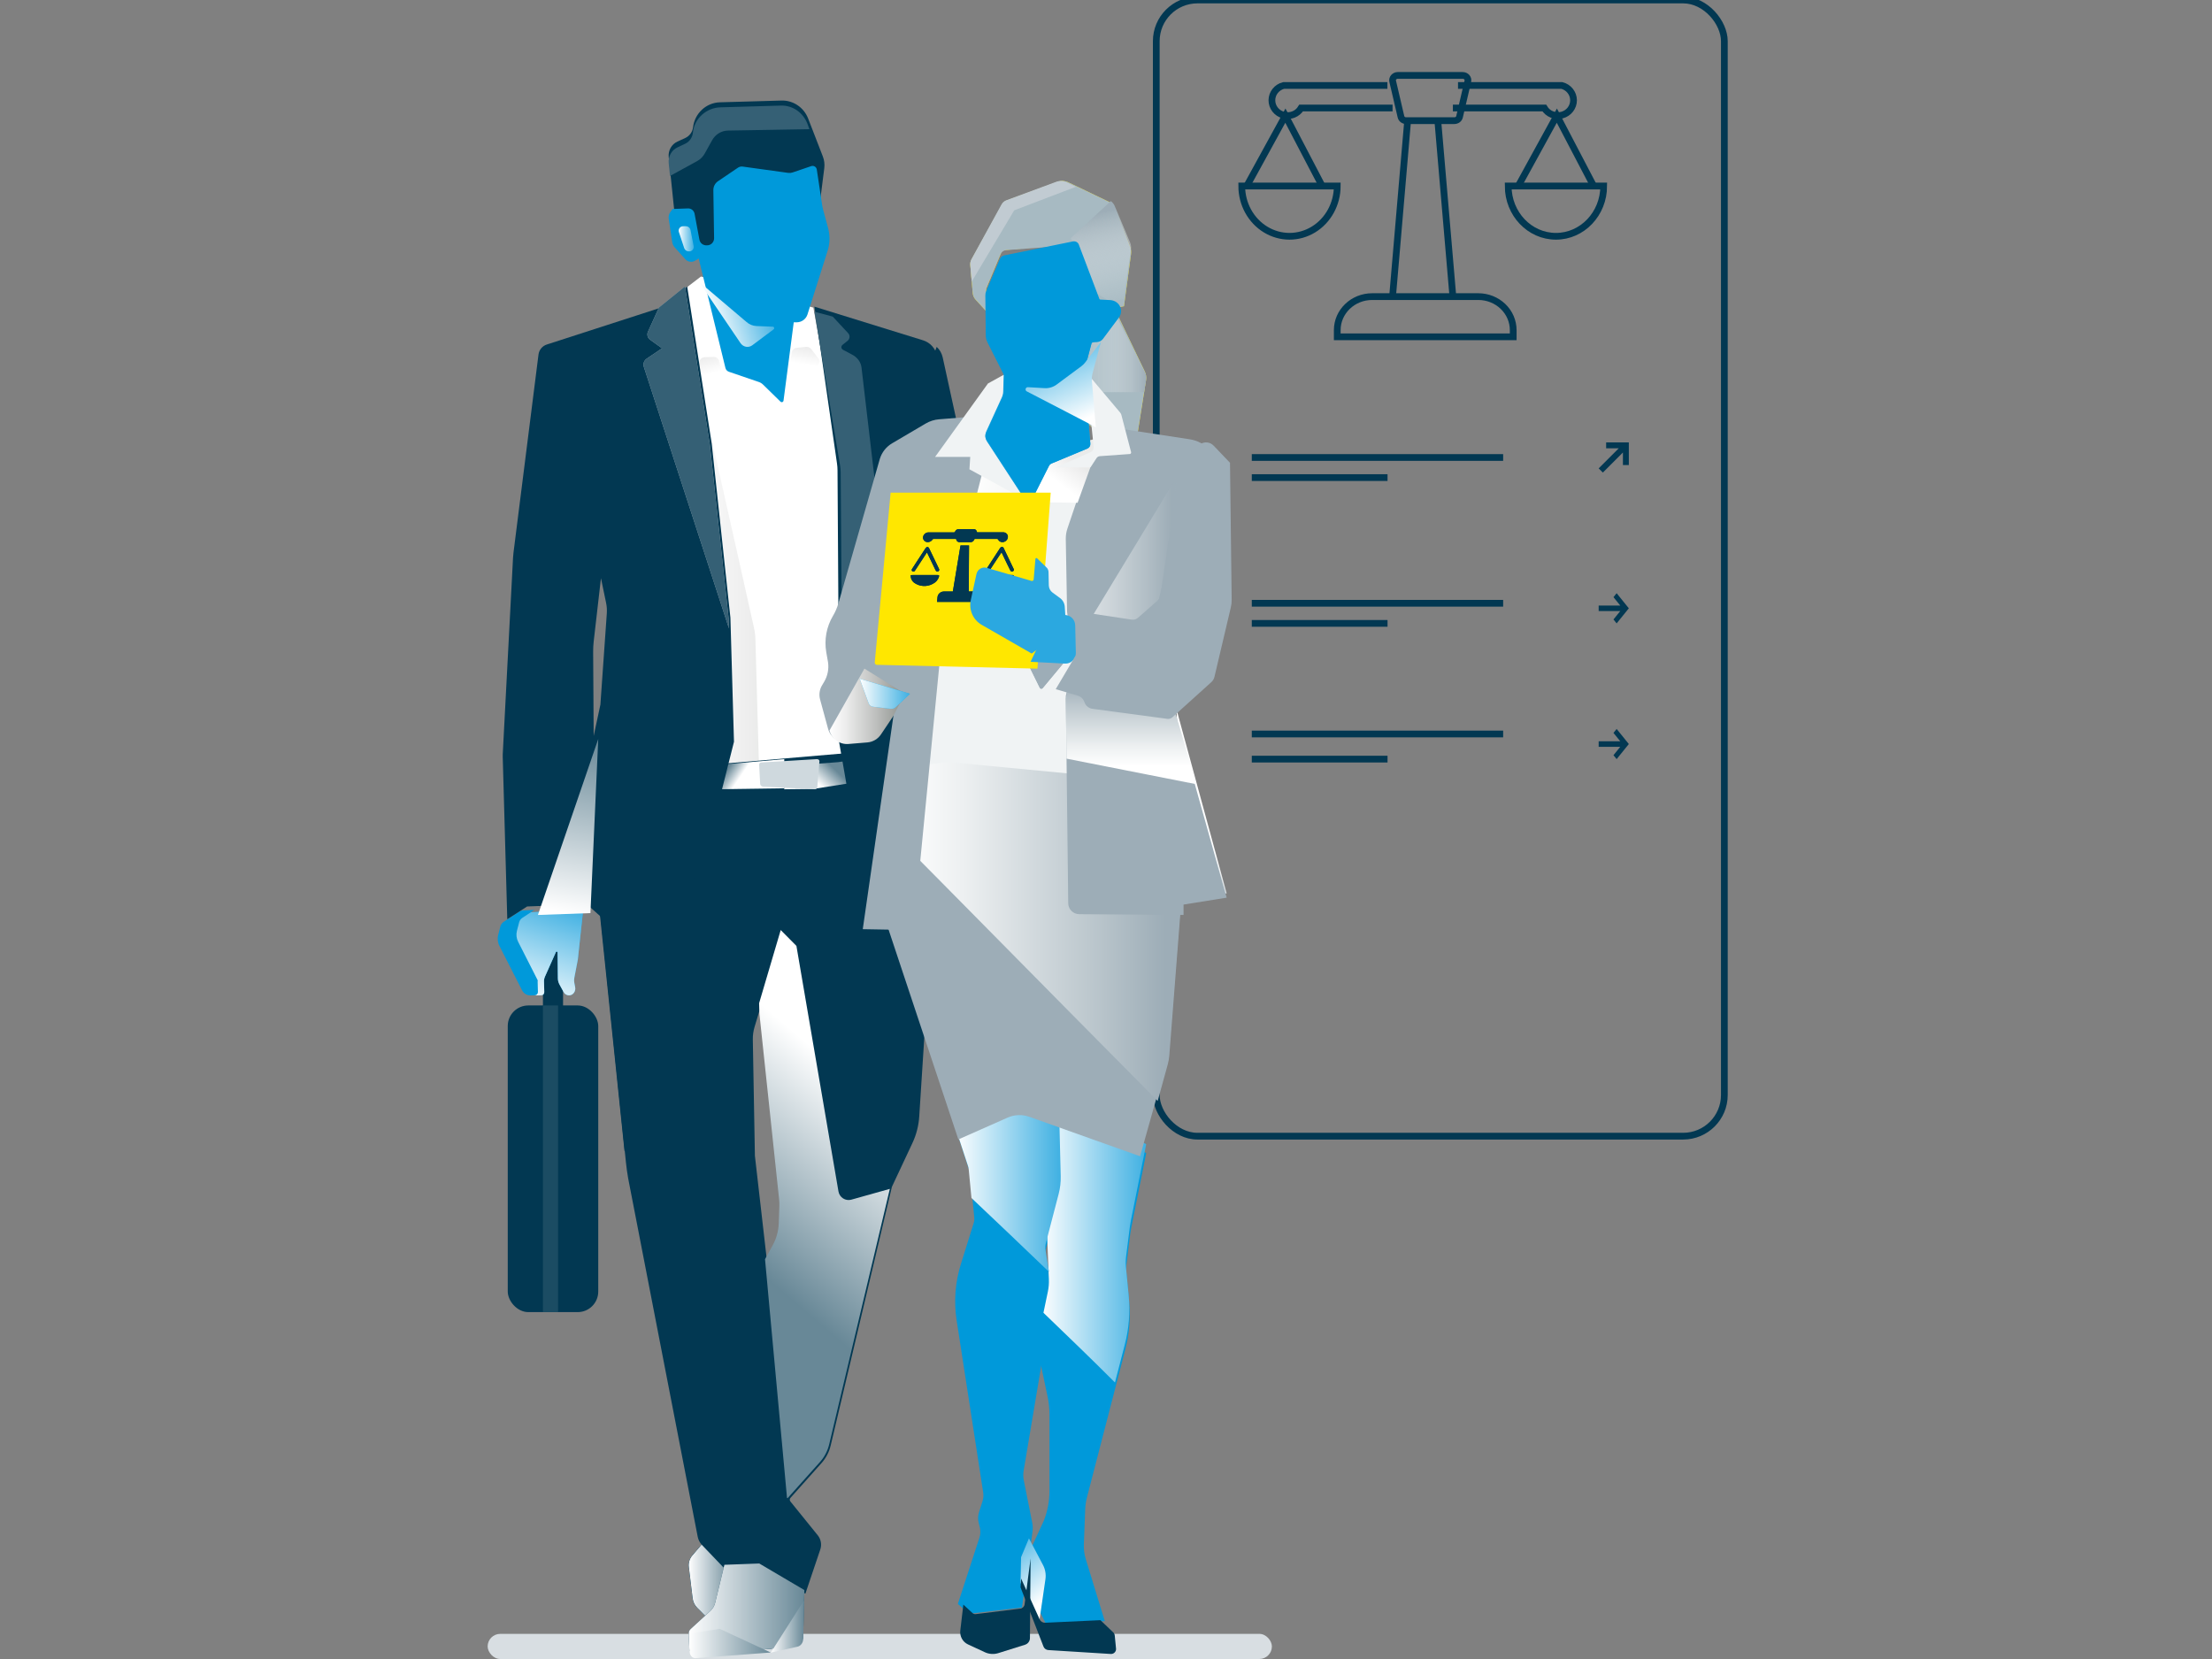 <?xml version="1.0" encoding="UTF-8"?>
<svg width="440px" height="330px" viewBox="0 0 440 330" version="1.1" xmlns="http://www.w3.org/2000/svg" xmlns:xlink="http://www.w3.org/1999/xlink">
    <rect x="0" y="0" width="440" height="330" fill="#808080" stroke="none"/>
    <title>Graphic elements / Icons / Rich icons / Marketplace / Challenges-Provide-Evidence-Against-Lawsuit</title>
    <defs>
        <linearGradient x1="58.516%" y1="108.624%" x2="43.784%" y2="8.452%" id="linearGradient-1">
            <stop stop-color="#FFFFFF" offset="0%"></stop>
            <stop stop-color="#3FB0E2" offset="100%"></stop>
        </linearGradient>
        <linearGradient x1="46.235%" y1="70.521%" x2="39.782%" y2="108.603%" id="linearGradient-2">
            <stop stop-color="#FFFFFF" offset="0%"></stop>
            <stop stop-color="#EDF0F1" offset="22%"></stop>
            <stop stop-color="#BDC8CE" offset="67%"></stop>
            <stop stop-color="#9DADB7" offset="94%"></stop>
        </linearGradient>
        <linearGradient x1="0.103%" y1="49.998%" x2="100.103%" y2="49.998%" id="linearGradient-3">
            <stop stop-color="#FFFFFF" offset="0%"></stop>
            <stop stop-color="#EDEDED" offset="89%"></stop>
            <stop stop-color="#EAEBEA" offset="100%"></stop>
        </linearGradient>
        <linearGradient x1="48.688%" y1="57.66%" x2="30.709%" y2="-3.612%" id="linearGradient-4">
            <stop stop-color="#FFFFFF" offset="0%"></stop>
            <stop stop-color="#EDEDED" offset="89%"></stop>
            <stop stop-color="#EAEBEA" offset="100%"></stop>
        </linearGradient>
        <linearGradient x1="57.415%" y1="59.485%" x2="67.833%" y2="-0.793%" id="linearGradient-5">
            <stop stop-color="#FFFFFF" offset="0%"></stop>
            <stop stop-color="#EDEDED" offset="89%"></stop>
            <stop stop-color="#EAEBEA" offset="100%"></stop>
        </linearGradient>
        <linearGradient x1="0.027%" y1="50.023%" x2="100%" y2="50.023%" id="linearGradient-6">
            <stop stop-color="#FFFFFF" offset="0%"></stop>
            <stop stop-color="#688897" offset="100%"></stop>
        </linearGradient>
        <linearGradient x1="41.034%" y1="47.417%" x2="17.707%" y2="40.696%" id="linearGradient-7">
            <stop stop-color="#FFFFFF" offset="0%"></stop>
            <stop stop-color="#688897" offset="100%"></stop>
        </linearGradient>
        <linearGradient x1="34.638%" y1="56.26%" x2="70.351%" y2="41.387%" id="linearGradient-8">
            <stop stop-color="#FFFFFF" offset="0%"></stop>
            <stop stop-color="#688897" offset="100%"></stop>
        </linearGradient>
        <linearGradient x1="51.711%" y1="83.135%" x2="47.875%" y2="-31.547%" id="linearGradient-9">
            <stop stop-color="#FFFFFF" stop-opacity="0" offset="0%"></stop>
            <stop stop-color="#FBFBFC" stop-opacity="0.04" offset="11%"></stop>
            <stop stop-color="#EFF2F3" stop-opacity="0.16" offset="28%"></stop>
            <stop stop-color="#DCE2E6" stop-opacity="0.35" offset="48%"></stop>
            <stop stop-color="#C2CCD2" stop-opacity="0.62" offset="71%"></stop>
            <stop stop-color="#A1B1BA" stop-opacity="0.96" offset="97%"></stop>
            <stop stop-color="#9DADB7" offset="100%"></stop>
        </linearGradient>
        <linearGradient x1="31.172%" y1="112.069%" x2="66.306%" y2="-8.586%" id="linearGradient-10">
            <stop stop-color="#FFFFFF" offset="0%"></stop>
            <stop stop-color="#3FB0E2" offset="100%"></stop>
        </linearGradient>
        <linearGradient x1="-0.027%" y1="50.001%" x2="99.967%" y2="50.001%" id="linearGradient-11">
            <stop stop-color="#FFFFFF" offset="0%"></stop>
            <stop stop-color="#688897" offset="100%"></stop>
        </linearGradient>
        <linearGradient x1="-0.789%" y1="49.887%" x2="100.007%" y2="49.887%" id="linearGradient-12">
            <stop stop-color="#FFFFFF" offset="0%"></stop>
            <stop stop-color="#3FB0E2" offset="100%"></stop>
        </linearGradient>
        <linearGradient x1="15.072%" y1="54.885%" x2="95.569%" y2="32.912%" id="linearGradient-13">
            <stop stop-color="#FFFFFF" offset="0%"></stop>
            <stop stop-color="#3FB0E2" offset="100%"></stop>
        </linearGradient>
        <linearGradient x1="53.66%" y1="23.244%" x2="44.673%" y2="68.987%" id="linearGradient-14">
            <stop stop-color="#FFFFFF" offset="0%"></stop>
            <stop stop-color="#688897" offset="100%"></stop>
        </linearGradient>
        <linearGradient x1="0.026%" y1="50.041%" x2="100%" y2="50.041%" id="linearGradient-15">
            <stop stop-color="#FFFFFF" offset="0%"></stop>
            <stop stop-color="#688897" offset="100%"></stop>
        </linearGradient>
        <linearGradient x1="0%" y1="49.979%" x2="100%" y2="49.979%" id="linearGradient-16">
            <stop stop-color="#FFFFFF" offset="0%"></stop>
            <stop stop-color="#688897" offset="100%"></stop>
        </linearGradient>
        <linearGradient x1="49.244%" y1="99.339%" x2="55.778%" y2="-3.237%" id="linearGradient-17">
            <stop stop-color="#FFFFFF" offset="0%"></stop>
            <stop stop-color="#688897" offset="100%"></stop>
        </linearGradient>
        <linearGradient x1="56.941%" y1="79.106%" x2="34.308%" y2="-19.543%" id="linearGradient-18">
            <stop stop-color="#FFFFFF" offset="0%"></stop>
            <stop stop-color="#3FB0E2" offset="100%"></stop>
        </linearGradient>
        <linearGradient x1="0%" y1="50.003%" x2="99.943%" y2="50.003%" id="linearGradient-19">
            <stop stop-color="#FFFFFF" offset="0%"></stop>
            <stop stop-color="#3FB0E2" offset="100%"></stop>
        </linearGradient>
        <linearGradient x1="0.019%" y1="50.024%" x2="100.02%" y2="50.024%" id="linearGradient-20">
            <stop stop-color="#FFFFFF" offset="0%"></stop>
            <stop stop-color="#3FB0E2" offset="100%"></stop>
        </linearGradient>
        <linearGradient x1="0.007%" y1="49.988%" x2="99.996%" y2="49.988%" id="linearGradient-21">
            <stop stop-color="#FFFFFF" offset="0%"></stop>
            <stop stop-color="#EDF0F1" offset="22%"></stop>
            <stop stop-color="#BDC8CE" offset="67%"></stop>
            <stop stop-color="#9DADB7" offset="94%"></stop>
        </linearGradient>
        <linearGradient x1="0.051%" y1="50%" x2="100.037%" y2="50%" id="linearGradient-22">
            <stop stop-color="#FFFFFF" stop-opacity="0" offset="0%"></stop>
            <stop stop-color="#FBFBFC" stop-opacity="0.04" offset="11%"></stop>
            <stop stop-color="#EFF2F3" stop-opacity="0.16" offset="28%"></stop>
            <stop stop-color="#DCE2E6" stop-opacity="0.35" offset="48%"></stop>
            <stop stop-color="#C2CCD2" stop-opacity="0.62" offset="71%"></stop>
            <stop stop-color="#A1B1BA" stop-opacity="0.96" offset="97%"></stop>
            <stop stop-color="#9DADB7" offset="100%"></stop>
        </linearGradient>
        <linearGradient x1="6.701%" y1="48.006%" x2="100.969%" y2="61.611%" id="linearGradient-23">
            <stop stop-color="#FFFFFF" offset="0%"></stop>
            <stop stop-color="#F3F4F3" offset="100%"></stop>
        </linearGradient>
        <linearGradient x1="0.129%" y1="50.011%" x2="99.974%" y2="50.011%" id="linearGradient-24">
            <stop stop-color="#FFFFFF" offset="0%"></stop>
            <stop stop-color="#EDEDED" offset="21%"></stop>
            <stop stop-color="#BDBFBD" offset="62%"></stop>
            <stop stop-color="#8B8F8B" offset="100%"></stop>
        </linearGradient>
        <linearGradient x1="34.374%" y1="61.346%" x2="60.353%" y2="31.705%" id="linearGradient-25">
            <stop stop-color="#FFFFFF" offset="0%"></stop>
            <stop stop-color="#EDEDED" offset="89%"></stop>
            <stop stop-color="#EAEBEA" offset="100%"></stop>
        </linearGradient>
        <linearGradient x1="0%" y1="49.997%" x2="100%" y2="49.997%" id="linearGradient-26">
            <stop stop-color="#FFFFFF" offset="0%"></stop>
            <stop stop-color="#3FB0E2" offset="100%"></stop>
        </linearGradient>
        <linearGradient x1="60.002%" y1="113.794%" x2="45.954%" y2="11.687%" id="linearGradient-27">
            <stop stop-color="#FFFFFF" stop-opacity="0" offset="0%"></stop>
            <stop stop-color="#FBFBFC" stop-opacity="0.04" offset="11%"></stop>
            <stop stop-color="#EFF2F3" stop-opacity="0.16" offset="28%"></stop>
            <stop stop-color="#DCE2E6" stop-opacity="0.35" offset="48%"></stop>
            <stop stop-color="#C2CCD2" stop-opacity="0.62" offset="71%"></stop>
            <stop stop-color="#A1B1BA" stop-opacity="0.96" offset="97%"></stop>
            <stop stop-color="#9DADB7" offset="100%"></stop>
        </linearGradient>
        <linearGradient x1="50%" y1="87.572%" x2="50%" y2="26.5%" id="linearGradient-28">
            <stop stop-color="#FFFFFF" offset="0%"></stop>
            <stop stop-color="#EDF0F1" offset="22%"></stop>
            <stop stop-color="#BDC8CE" offset="67%"></stop>
            <stop stop-color="#9DADB7" offset="94%"></stop>
        </linearGradient>
        <linearGradient x1="74.605%" y1="91.998%" x2="36.951%" y2="-5.956%" id="linearGradient-29">
            <stop stop-color="#FFFFFF" offset="0%"></stop>
            <stop stop-color="#3FB0E2" offset="100%"></stop>
        </linearGradient>
        <linearGradient x1="0%" y1="50.007%" x2="100%" y2="50.007%" id="linearGradient-30">
            <stop stop-color="#FFFFFF" offset="0%"></stop>
            <stop stop-color="#EDF0F1" offset="22%"></stop>
            <stop stop-color="#BDC8CE" offset="67%"></stop>
            <stop stop-color="#9DADB7" offset="94%"></stop>
        </linearGradient>
    </defs>
    <g id="Graphic-elements-/-Icons-/-Rich-icons-/-Marketplace-/-Challenges-Provide-Evidence-Against-Lawsuit" stroke="none" stroke-width="1" fill="none" fill-rule="evenodd">
        <g id="provide-evidence-against-lawsuit" transform="translate(97, 0)">
            <polyline id="Path" stroke="#023852" stroke-width="1.34" points="205 37 212.682 23 220 37"></polyline>
            <path d="M203,37 C203,42.523 207.253,47 212.5,47 C217.747,47 222,42.523 222,37 L203,37 Z" id="Path" stroke="#023852" stroke-width="1.34"></path>
            <polyline id="Path" stroke="#023852" stroke-width="1.34" points="151 37 158.682 23 166 37"></polyline>
            <path d="M150,37 C150,40.573 151.811,43.874 154.75,45.66 C157.689,47.447 161.311,47.447 164.25,45.66 C167.189,43.874 169,40.573 169,37 L150,37 Z" id="Path" stroke="#023852" stroke-width="1.34"></path>
            <path d="M182.702,24 L192.284,24 C192.784,24.007 193.219,23.689 193.323,23.24 L194.975,16.172 C195.045,15.884 194.967,15.583 194.763,15.354 C194.56,15.126 194.254,14.995 193.932,15 L181.05,15 C180.733,15 180.433,15.132 180.234,15.358 C180.034,15.584 179.957,15.88 180.023,16.165 L181.675,23.233 C181.775,23.68 182.205,24.001 182.702,24 L182.702,24 Z" id="Path" stroke="#023852" stroke-width="1.34"></path>
            <path d="M180,21.487 L161.813,21.487 C161.101,22.68 159.659,23.256 158.296,22.892 C156.934,22.528 155.992,21.314 156,19.933 C156.008,18.552 156.964,17.349 158.33,17 L178.975,17" id="Path" stroke="#023852" stroke-width="1.34"></path>
            <path d="M192,21.487 L210.187,21.487 C210.899,22.68 212.341,23.256 213.704,22.892 C215.066,22.528 216.008,21.314 216,19.933 C215.992,18.552 215.036,17.349 213.67,17 L193.022,17" id="Path" stroke="#023852" stroke-width="1.34"></path>
            <line x1="189" y1="24" x2="192" y2="59" id="Path" stroke="#023852" stroke-width="1.34"></line>
            <line x1="180" y1="59" x2="183" y2="24" id="Path" stroke="#023852" stroke-width="1.34"></line>
            <path d="M175.945,59 L197.051,59 C198.894,59 200.661,59.702 201.965,60.952 C203.268,62.202 204,63.898 204,65.665 L204,67 L169,67 L169,65.665 C169,61.986 172.109,59.002 175.945,59 Z" id="Path" stroke="#023852" stroke-width="1.34"></path>
            <rect id="Rectangle" stroke="#023852" stroke-width="1.34" x="133" y="0" width="113" height="226" rx="8.19"></rect>
            <line x1="202" y1="91" x2="152" y2="91" id="Path" stroke="#023852" stroke-width="1.34"></line>
            <line x1="179" y1="95" x2="152" y2="95" id="Path" stroke="#023852" stroke-width="1.34"></line>
            <line x1="202" y1="120" x2="152" y2="120" id="Path" stroke="#023852" stroke-width="1.34"></line>
            <line x1="179" y1="124" x2="152" y2="124" id="Path" stroke="#023852" stroke-width="1.34"></line>
            <line x1="202" y1="146" x2="152" y2="146" id="Path" stroke="#023852" stroke-width="1.34"></line>
            <line x1="179" y1="151" x2="152" y2="151" id="Path" stroke="#023852" stroke-width="1.34"></line>
            <polygon id="Path" fill="#023852" fill-rule="nonzero" points="225.822 88 222.485 88 222.485 89.173 224.994 89.173 221 93.168 221.832 94 225.822 90.006 225.822 92.51 227 92.51 227 89.173 227 88"></polygon>
            <polygon id="Path" fill="#023852" fill-rule="nonzero" points="226.368 120.222 224.575 118 223.943 118.782 225.293 120.449 221 120.449 221 121.551 225.293 121.551 223.943 123.218 224.575 124 226.368 121.782 227 121"></polygon>
            <polygon id="Path" fill="#023852" fill-rule="nonzero" points="226.368 147.218 224.575 145 223.943 145.782 225.293 147.449 221 147.449 221 148.551 225.293 148.551 223.943 150.218 224.575 151 226.368 148.778 227 148"></polygon>
            <rect id="Rectangle" fill="#D8DEE2" fill-rule="nonzero" style="mix-blend-mode: multiply;" x="0" y="325" width="156" height="5" rx="2.5"></rect>
            <path d="M122.626,60.534 L122.021,63.063 C121.976,63.25 122.003,63.447 122.097,63.612 C122.19,63.776 122.342,63.894 122.518,63.939 L122.678,63.979 C122.958,64.052 123.251,63.928 123.405,63.669 L124.889,61.195 C125.021,60.982 125.036,60.711 124.93,60.483 C124.823,60.255 124.61,60.104 124.371,60.087 L123.328,60.002 C123.004,59.976 122.709,60.2 122.626,60.534 Z" id="Path" fill="url(#linearGradient-1)" fill-rule="nonzero" style="mix-blend-mode: multiply;"></path>
            <polygon id="Path" fill="url(#linearGradient-2)" fill-rule="nonzero" style="mix-blend-mode: multiply;" points="147 177.699 137 141 139.135 179"></polygon>
            <path d="M37.158,42.254 L36.017,31.247 C35.879,29.942 36.58,28.695 37.752,28.161 L39.335,27.433 C40.169,27.047 40.746,26.242 40.856,25.312 L40.856,25.312 C41.194,22.541 43.455,20.435 46.182,20.349 L58.429,20.003 C60.764,19.927 62.894,21.358 63.755,23.58 L66.657,31.076 C66.959,31.828 67.064,32.648 66.962,33.454 L65.699,43.437 L47.776,52 L42.359,50.548 L37.158,42.254 Z" id="Path" fill="#023852" fill-rule="nonzero"></path>
            <path d="M46.703,152 C46.881,151.482 38,70.123 38,70.123 L64.452,62 L72.644,118.386 L73,149.588 L46.703,152 Z" id="Path" fill="#FFFFFF" fill-rule="nonzero"></path>
            <path d="M46.454,153 C46.633,152.478 38,58.395 38,58.395 L42.438,55 L64.792,61.188 L70.714,93.947 L73,150.749 L46.454,153 Z" id="Path" fill="#FFFFFF" fill-rule="nonzero"></path>
            <path d="M54,153.39 L53.261,127.178 C53.241,126.41 53.147,125.645 52.981,124.896 C51.111,116.494 39.396,63.856 39,64 C40.762,83.918 46.744,153.549 46.598,154 L54,153.39 Z" id="Path" fill="url(#linearGradient-3)" fill-rule="nonzero" style="mix-blend-mode: multiply;"></path>
            <path d="M44.956,71 L43.175,71.049 C42.78,71.058 42.419,71.284 42.232,71.641 L41.135,73.718 C40.985,73.999 40.959,74.332 41.063,74.634 C41.168,74.936 41.394,75.177 41.683,75.298 L45.468,76.908 C45.854,77.078 46.3,77.009 46.619,76.728 C46.937,76.448 47.071,76.006 46.964,75.59 L46.049,71.846 C45.923,71.337 45.469,70.986 44.956,71 Z" id="Path" fill="url(#linearGradient-4)" fill-rule="nonzero" style="mix-blend-mode: multiply;"></path>
            <path d="M61.498,69.181 L63.342,69.005 C63.751,68.967 64.15,69.137 64.388,69.453 L65.783,71.285 C65.973,71.533 66.043,71.845 65.974,72.143 C65.905,72.442 65.704,72.699 65.422,72.849 L61.722,74.85 C61.345,75.06 60.873,75.049 60.508,74.82 C60.143,74.591 59.95,74.185 60.011,73.776 L60.471,70.119 C60.537,69.618 60.964,69.228 61.498,69.181 L61.498,69.181 Z" id="Path" fill="url(#linearGradient-5)" fill-rule="nonzero" style="mix-blend-mode: multiply;"></path>
            <path d="M67.727,45.396 L66.696,41.574 C66.641,41.369 66.597,41.16 66.565,40.949 L65.473,33.725 C65.436,33.476 65.291,33.256 65.077,33.124 C64.863,32.993 64.603,32.964 64.365,33.045 L60.661,34.304 C60.383,34.4 60.087,34.429 59.796,34.389 L50.716,33.134 C50.393,33.092 50.067,33.169 49.797,33.352 L45.819,36.047 C45.233,36.446 44.886,37.115 44.896,37.826 L45.043,47.381 C45.049,47.772 44.892,48.147 44.611,48.417 C44.329,48.686 43.949,48.825 43.561,48.798 L43.395,48.798 C42.761,48.759 42.236,48.289 42.122,47.66 L41.164,42.522 C41.047,41.888 40.486,41.435 39.845,41.458 L36.796,41.567 L36.375,42.126 C36.075,42.525 35.947,43.029 36.02,43.524 L36.711,48.142 C36.768,48.53 36.935,48.893 37.193,49.187 L39.328,51.572 C39.806,52.101 40.582,52.232 41.207,51.89 L41.979,51.42 L47.3,73.197 C47.389,73.548 47.647,73.83 47.987,73.947 L53.95,75.986 C54.261,76.092 54.545,76.267 54.779,76.499 L58.253,79.897 C58.349,79.993 58.492,80.025 58.62,79.98 C58.748,79.934 58.839,79.819 58.855,79.683 L60.888,64.109 L61.517,64.109 C62.475,64.095 63.318,63.471 63.617,62.555 L67.723,49.575 C68.091,48.207 68.092,46.765 67.727,45.396 Z" id="Path" fill="#0099DA" fill-rule="nonzero"></path>
            <path d="M43.613,306 L40.687,309.452 C40.165,310.074 39.923,310.887 40.021,311.696 L40.782,317.937 C40.87,318.647 41.19,319.307 41.692,319.812 L44.849,323 L49,308.969 L43.613,306 Z" id="Path" fill="#023852" fill-rule="nonzero"></path>
            <path d="M43.613,306 L40.687,309.452 C40.165,310.074 39.923,310.887 40.021,311.696 L40.782,317.937 C40.87,318.647 41.19,319.307 41.692,319.812 L44.849,323 L49,308.969 L43.613,306 Z" id="Path" fill="#023852" fill-rule="nonzero"></path>
            <path d="M43.613,306 L40.687,309.452 C40.165,310.074 39.923,310.887 40.021,311.696 L40.782,317.937 C40.87,318.647 41.19,319.307 41.692,319.812 L44.849,323 L49,308.969 L43.613,306 Z" id="Path" fill="#023852" fill-rule="nonzero"></path>
            <path d="M43.613,306 L40.687,309.452 C40.165,310.074 39.923,310.887 40.021,311.696 L40.782,317.937 C40.87,318.647 41.19,319.307 41.692,319.812 L44.849,323 L49,308.969 L43.613,306 Z" id="Path" fill="url(#linearGradient-6)" fill-rule="nonzero" style="mix-blend-mode: multiply;"></path>
            <path d="M82.613,149 L72.707,149.701 L47.106,151.884 L22,177.8 L27.508,231.219 C27.615,232.252 27.76,233.293 27.942,234.343 L41.782,305.674 C41.901,306.292 42.196,306.862 42.63,307.315 L47.075,311.96 L53.834,312.181 L63.203,317 L66.17,308.209 C66.493,307.249 66.304,306.189 65.671,305.403 L60.229,298.675 C60.052,298.469 60.052,298.164 60.229,297.959 L66.404,291.037 C67.298,290.038 67.929,288.828 68.239,287.519 L80.41,236.081 L84.505,227.348 C85.274,225.704 85.729,223.929 85.849,222.115 L87,204.196 L82.613,149 Z M57.093,248.015 L55.557,250.814 L53.162,229.911 L52.748,206.782 C52.732,205.934 52.849,205.089 53.093,204.277 L54.245,200.445 L58.313,238.899 C58.363,239.357 58.379,239.817 58.363,240.277 L58.248,243.641 C58.205,245.17 57.809,246.668 57.093,248.015 L57.093,248.015 Z" id="Shape" fill="#023852" fill-rule="nonzero"></path>
            <path d="M22,178.758 L27.227,229 L37.393,209.144 C38.34,207.298 39.971,205.896 41.939,205.238 L53.766,201.289 C54.019,201.205 54.215,201.002 54.29,200.745 L61.609,176.214 C61.942,175.098 62.064,173.93 61.969,172.77 L60.27,152 L47.05,153.148 L22,178.758 Z" id="Path" fill="#023852" fill-rule="nonzero" style="mix-blend-mode: multiply;"></path>
            <polygon id="Path" fill="#023852" fill-rule="nonzero" points="47.181 152.082 53.626 151.514 70.273 150.051 76.676 149 78 154.335 64.981 156.72 45 157"></polygon>
            <polygon id="Path" fill="url(#linearGradient-7)" fill-rule="nonzero" style="mix-blend-mode: multiply;" points="59 151 53.794 151.452 47.227 152.027 45 157 59 156.803"></polygon>
            <polygon id="Path" fill="url(#linearGradient-8)" fill-rule="nonzero" style="mix-blend-mode: multiply;" points="59 152.417 59 157 64.801 156.932 74 155.477 74 151 69.71 151.606"></polygon>
            <path d="M65,61 L86.618,67.696 C88.008,68.129 89.06,69.278 89.376,70.707 L92.237,83.763 C92.285,83.991 92.311,84.224 92.314,84.458 L93,182.537 L79.919,183 L75.125,175.447 C74.804,174.942 74.586,174.377 74.484,173.787 L69.936,147.761 L69.594,93.551 C69.592,93.107 69.559,92.663 69.495,92.223 L65,61 Z" id="Path" fill="#023852" fill-rule="nonzero"></path>
            <path d="M93.44,84.799 C93.437,84.566 93.411,84.334 93.363,84.106 L90.519,71.094 C90.341,70.289 89.923,69.558 89.322,69 L71,116.613 L84.248,138.132 L85.277,148.065 L94,165 L93.44,84.799 Z" id="Path" fill="#023852" fill-rule="nonzero"></path>
            <path d="M89,147 L85.114,151.924 L81.144,180.322 C80.831,182.54 81.03,184.801 81.726,186.928 L87.634,205 L89,147 Z" id="Path" fill="url(#linearGradient-9)" fill-rule="nonzero" style="mix-blend-mode: multiply;"></path>
            <path d="M70.11,92.65 C70.183,93.081 70.22,93.517 70.223,93.953 L70.423,121.39 L72.494,123 L76.971,96.098 C77.01,95.821 77.01,95.541 76.971,95.264 L74.366,73.098 C74.242,72.042 73.557,71.098 72.516,70.548 L70.705,69.589 C70.512,69.486 70.385,69.309 70.365,69.112 C70.344,68.915 70.432,68.721 70.601,68.589 L71.548,67.831 C72.078,67.425 72.141,66.725 71.691,66.251 L68.652,62.981 L65,62 L70.11,92.65 Z" id="Path" fill="#356075" fill-rule="nonzero"></path>
            <path d="M79.632,123.594 L79.249,121.34 C79.161,120.824 78.809,120.406 78.338,120.257 L77.599,120.024 C77.441,119.975 77.271,120.001 77.132,120.095 C76.993,120.188 76.898,120.341 76.872,120.515 L75.026,132.466 C74.954,132.916 75.032,133.379 75.248,133.773 L76.902,136.816 L85.122,137 L90,131.302 L79.119,131.902 L79.632,123.594 Z" id="Path" fill="#0099DA" fill-rule="nonzero"></path>
            <path d="M54.885,156.496 C54.516,156.48 54.223,156.241 54.209,155.946 L54.001,152.075 C53.985,151.864 54.185,151.682 54.449,151.667 L65.476,151.001 C65.617,150.993 65.755,151.035 65.855,151.114 C65.955,151.193 66.007,151.303 65.999,151.416 L65.571,156.637 C65.563,156.741 65.502,156.839 65.403,156.907 C65.304,156.975 65.174,157.008 65.044,156.998 L54.885,156.496 Z" id="Path" fill="#CFD9DE" fill-rule="nonzero"></path>
            <rect id="Rectangle" fill="#023852" fill-rule="nonzero" x="11" y="187" width="4" height="17"></rect>
            <path d="M19,181 L17.961,190.674 C17.961,190.794 17.929,190.913 17.908,191.028 L17.24,194.525 C17.181,194.839 17.181,195.163 17.24,195.477 L17.409,196.358 C17.485,196.751 17.397,197.161 17.169,197.476 C16.941,197.792 16.597,197.982 16.229,197.995 L16.229,197.995 C15.771,198.016 15.34,197.759 15.108,197.329 L14.278,195.812 C14.083,195.45 13.977,195.04 13.97,194.622 L13.91,189.519 C13.924,189.45 13.903,189.378 13.855,189.331 C13.807,189.283 13.74,189.267 13.678,189.288 C13.617,189.31 13.57,189.365 13.556,189.434 L11.4,194.271 C11.263,194.584 11.199,194.93 11.213,195.276 L11.262,197.333 C11.267,197.497 11.212,197.657 11.108,197.777 C11.005,197.897 10.862,197.967 10.711,197.972 L9.958,197.999 C9.312,198.022 8.711,197.638 8.413,197.013 L4.309,188.344 C3.995,187.683 3.917,186.919 4.09,186.199 L4.479,184.566 C4.567,184.205 4.775,183.892 5.062,183.688 L7.89,181.705 C8.107,181.55 8.359,181.464 8.618,181.454 L19,181 Z" id="Path" fill="#2BA8E0" fill-rule="nonzero"></path>
            <path d="M19,181 L17.961,190.674 C17.961,190.794 17.929,190.913 17.908,191.028 L17.24,194.525 C17.181,194.839 17.181,195.163 17.24,195.477 L17.409,196.358 C17.485,196.751 17.397,197.161 17.169,197.476 C16.941,197.792 16.597,197.982 16.229,197.995 L16.229,197.995 C15.771,198.016 15.34,197.759 15.108,197.329 L14.278,195.812 C14.083,195.45 13.977,195.04 13.97,194.622 L13.91,189.519 C13.924,189.45 13.903,189.378 13.855,189.331 C13.807,189.283 13.74,189.267 13.678,189.288 C13.617,189.31 13.57,189.365 13.556,189.434 L11.4,194.271 C11.263,194.584 11.199,194.93 11.213,195.276 L11.262,197.333 C11.267,197.497 11.212,197.657 11.108,197.777 C11.005,197.897 10.862,197.967 10.711,197.972 L9.958,197.999 C9.312,198.022 8.711,197.638 8.413,197.013 L4.309,188.344 C3.995,187.683 3.917,186.919 4.09,186.199 L4.479,184.566 C4.567,184.205 4.775,183.892 5.062,183.688 L7.89,181.705 C8.107,181.55 8.359,181.464 8.618,181.454 L19,181 Z" id="Path" fill="url(#linearGradient-10)" fill-rule="nonzero" style="mix-blend-mode: multiply;"></path>
            <path d="M9.965,195.005 L6.07,187.337 C5.723,186.661 5.637,185.88 5.828,185.143 L6.261,183.473 C6.355,183.104 6.583,182.784 6.899,182.575 L9.295,181 L7.094,181.087 C6.808,181.098 6.531,181.188 6.292,181.347 L3.176,183.375 C2.859,183.584 2.631,183.904 2.533,184.273 L2.105,185.943 C1.907,186.683 1.991,187.471 2.339,188.152 L6.86,197.014 C7.195,197.644 7.856,198.026 8.562,197.999 L9.392,197.971 C9.558,197.966 9.716,197.894 9.83,197.771 C9.944,197.649 10.005,197.485 10,197.317 L9.945,195.242 C9.945,195.162 9.952,195.083 9.965,195.005 L9.965,195.005 Z" id="Path" fill="#0099DA" fill-rule="nonzero"></path>
            <path d="M47.095,311.262 L45.249,318.834 C45.1,319.451 44.772,320.008 44.307,320.431 L40.38,324.029 C40.124,324.261 39.985,324.597 40.001,324.945 L40.119,327.877 C40.127,328.193 40.262,328.492 40.493,328.703 C40.724,328.915 41.031,329.021 41.341,328.997 L56.209,327.992 C56.269,327.989 56.328,327.981 56.387,327.969 L61.623,326.923 C62.268,326.795 62.74,326.229 62.758,325.56 L63,316.287 L54.03,311 L47.095,311.262 Z" id="Path" fill="#023852" fill-rule="nonzero"></path>
            <path d="M47.095,311.262 L45.249,318.834 C45.1,319.451 44.772,320.008 44.307,320.431 L40.38,324.029 C40.124,324.261 39.985,324.597 40.001,324.945 L40.119,327.877 C40.127,328.193 40.262,328.492 40.493,328.703 C40.724,328.915 41.031,329.021 41.341,328.997 L56.209,327.992 C56.269,327.989 56.328,327.981 56.387,327.969 L61.623,326.923 C62.268,326.795 62.74,326.229 62.758,325.56 L63,316.287 L54.03,311 L47.095,311.262 Z" id="Path" fill="url(#linearGradient-11)" fill-rule="nonzero" style="mix-blend-mode: multiply;"></path>
            <path d="M48.29,122.867 L44.574,88.258 L39.694,57 L35.129,60.709 C34.769,61.002 34.357,61.225 33.914,61.368 L11.785,68.523 C10.885,68.808 10.234,69.586 10.116,70.517 L5.147,109.879 C5.1,110.23 5.069,110.584 5.05,110.939 L3,150.07 C3,150.236 3,150.401 3,150.567 L3.905,182.847 L7.857,180.311 L19.705,179.848 L24.364,184 L34.356,183.773 L42.726,172.465 L49,147.549 L48.29,122.867 Z M22.426,140.166 L21.091,146.396 L20.986,129.622 C20.982,128.944 21.018,128.267 21.095,127.594 L22.539,115.014 L23.556,119.895 C23.702,120.589 23.752,121.3 23.704,122.007 L22.426,140.166 Z" id="Shape" fill="#023852" fill-rule="nonzero"></path>
            <path d="M38.945,45.003 L39.382,45.003 C39.829,44.979 40.23,45.276 40.343,45.713 L40.993,48.992 C41.027,49.259 40.939,49.528 40.753,49.723 C40.568,49.918 40.306,50.019 40.039,49.997 L40.039,49.997 C39.632,50.011 39.259,49.765 39.111,49.381 L38.027,46.103 C37.957,45.827 38.024,45.534 38.206,45.315 C38.388,45.097 38.663,44.981 38.945,45.003 L38.945,45.003 Z" id="Path" fill="url(#linearGradient-12)" fill-rule="nonzero" style="mix-blend-mode: multiply;"></path>
            <path d="M63.621,24.651 C62.765,22.385 60.646,20.925 58.322,21.003 L46.286,21.352 C43.557,21.432 41.119,23.516 40.832,26.366 C40.736,27.333 40.161,28.176 39.318,28.581 L37.743,29.323 C36.577,29.869 35.88,31.14 36.017,32.471 L36.274,35 L41.668,32.047 C42.311,31.694 42.845,31.157 43.209,30.498 L44.632,27.926 C45.286,26.735 46.49,25.993 47.8,25.973 L64,25.695 L63.621,24.651 Z" id="Path" fill="#356075" fill-rule="nonzero"></path>
            <path d="M42,56 L51.513,64.064 C52.069,64.545 52.748,64.821 53.455,64.854 L56.747,64.98 C56.86,64.985 56.958,65.068 56.989,65.187 C57.021,65.307 56.98,65.435 56.887,65.506 L52.666,68.665 C51.894,69.246 50.843,69.053 50.284,68.227 L42,56 Z" id="Path" fill="url(#linearGradient-13)" fill-rule="nonzero" style="mix-blend-mode: multiply;"></path>
            <path d="M69.785,237.008 L61.419,188.153 L58.295,185 L54,199.546 L54.05,201.566 L57.974,238.538 C58.024,238.997 58.04,239.459 58.024,239.92 L57.908,243.295 C57.855,244.826 57.448,246.325 56.719,247.671 L55.174,250.479 L59.546,297.912 C59.547,297.95 59.571,297.983 59.606,297.995 C59.642,298.007 59.681,297.996 59.704,297.966 L66.092,290.829 C66.992,289.826 67.626,288.612 67.939,287.299 L80,236.484 L72.314,238.639 C71.762,238.783 71.175,238.689 70.695,238.379 C70.215,238.07 69.885,237.572 69.785,237.008 L69.785,237.008 Z" id="Path" fill="url(#linearGradient-14)" fill-rule="nonzero" style="mix-blend-mode: multiply;"></path>
            <g id="Group" style="mix-blend-mode: multiply;" transform="translate(40, 318)" fill-rule="nonzero">
                <path d="M16.319,10.714 L6.157,6 C6.157,6 2.881,6.519 0.124,6.943 C0.094,7.067 0.08,7.195 0.083,7.324 L0.2,10.59 C0.208,10.942 0.343,11.275 0.573,11.51 C0.804,11.746 1.109,11.864 1.418,11.837 L16.243,10.714 L16.319,10.714 Z" id="Path" fill="url(#linearGradient-15)"></path>
                <path d="M22.943,0.33 L16.334,10.714 L16.417,10.714 L19.493,10.029 L21.635,9.549 C22.278,9.406 22.748,8.776 22.766,8.031 L22.943,0.33 Z" id="Path" fill="url(#linearGradient-16)"></path>
            </g>
            <rect id="Rectangle" fill="#023852" fill-rule="nonzero" x="4" y="200" width="18" height="61" rx="4.09"></rect>
            <rect id="Rectangle" fill="#1B4C63" fill-rule="nonzero" x="11" y="200" width="3" height="61"></rect>
            <path d="M34.691,69.287 L31.644,71.337 C31.104,71.702 30.871,72.372 31.071,72.985 L48,125 L47.945,123.097 L44.187,88.367 L39.251,57 L34.071,61.182 L31.887,65.991 C31.636,66.547 31.809,67.201 32.304,67.565 L34.691,69.287 Z" id="Path" fill="#9DADB7" fill-rule="nonzero"></path>
            <path d="M34.691,69.287 L31.644,71.337 C31.104,71.702 30.871,72.372 31.071,72.985 L48,125 L47.945,123.097 L44.187,88.367 L39.251,57 L34.071,61.182 L31.887,65.991 C31.636,66.547 31.809,67.201 32.304,67.565 L34.691,69.287 Z" id="Path" fill="#356075" fill-rule="nonzero"></path>
            <polygon id="Path" fill="url(#linearGradient-17)" fill-rule="nonzero" style="mix-blend-mode: multiply;" points="10 182 22 147 20.443 181.629"></polygon>
            <path d="M131,229.364 L127.998,244.338 C127.923,244.721 127.861,245.104 127.813,245.488 L127.102,251.175 C127.013,251.879 127.003,252.589 127.071,253.295 L127.601,258.829 C127.911,262.033 127.656,265.265 126.847,268.384 L119.2,297.896 C119.008,298.649 118.895,299.42 118.862,300.196 L118.595,307.244 C118.56,308.212 118.686,309.179 118.969,310.107 L122.756,322.463 L111.031,323 L107,314.779 L107.11,310.126 L110.646,302.461 C111.382,300.559 111.76,298.544 111.762,296.512 L111.762,281.457 C111.761,280.207 111.63,278.96 111.369,277.736 L110.246,272.447 C109.798,270.312 109.798,268.112 110.246,265.977 L111.888,258.082 C112.053,257.286 112.12,256.475 112.088,255.663 L111.589,243.123 L110.489,219 L131,229.364 Z" id="Path" fill="#0099DA" fill-rule="nonzero"></path>
            <path d="M95.855,232.934 C95.923,233.142 95.968,233.357 95.988,233.574 L96.792,242.163 C96.83,242.553 96.789,242.946 96.671,243.321 L94.139,251.424 C93.001,255.06 92.711,258.892 93.29,262.648 L98.572,296.877 C98.661,297.457 98.616,298.048 98.44,298.609 L97.74,300.816 C97.528,301.485 97.503,302.196 97.668,302.877 L97.897,303.799 C98.066,304.489 98.038,305.21 97.817,305.886 L93.532,319.048 L95.751,321 L106.286,319.758 L108.38,304.686 C108.461,304.092 108.444,303.489 108.328,302.9 L106.648,294.457 C106.521,293.821 106.511,293.168 106.62,292.528 L112.247,259.017 C112.335,258.47 112.335,257.913 112.247,257.366 L111.021,249.737 C110.938,249.223 110.963,248.699 111.093,248.194 L113.594,238.459 C113.892,237.297 114.027,236.102 113.996,234.905 L113.67,221.806 L101.659,214 L93.339,225.19 L95.855,232.934 Z" id="Path" fill="#0099DA" fill-rule="nonzero"></path>
            <path d="M107.673,306 L106.105,309.756 L106,314.823 L109.628,323 L109.659,323 L110.952,314.126 C111.092,313.162 110.925,312.175 110.48,311.326 L107.673,306 Z" id="Path" fill="url(#linearGradient-18)" fill-rule="nonzero" style="mix-blend-mode: multiply;"></path>
            <path d="M110,217 L111.125,241.644 L111.636,254.455 C111.672,255.284 111.604,256.114 111.435,256.926 L110.559,261.131 C115.325,265.728 120.112,270.313 124.786,275 L126.744,267.455 C127.567,264.267 127.828,260.966 127.515,257.694 L126.969,252.04 C126.901,251.32 126.912,250.596 127.001,249.878 L127.74,244.064 C127.789,243.672 127.853,243.281 127.933,242.889 L131,227.591 L110,217 Z" id="Path" fill="url(#linearGradient-19)" fill-rule="nonzero" style="mix-blend-mode: multiply;"></path>
            <path d="M95.688,232.589 L96.24,238.3 C101.415,243.187 106.559,248.087 111.671,253 L110.977,248.756 C110.893,248.242 110.918,247.717 111.05,247.212 L113.587,237.478 C113.889,236.315 114.026,235.12 113.996,233.924 L113.665,220.806 L101.453,213 L93,224.189 L95.549,231.937 C95.621,232.149 95.667,232.368 95.688,232.589 L95.688,232.589 Z" id="Path" fill="url(#linearGradient-20)" fill-rule="nonzero"></path>
            <path d="M79.726,184.849 L93.632,226.65 L103.429,222.312 C104.797,221.703 106.351,221.645 107.762,222.151 L129.78,230 L135.24,210.581 C135.398,210.018 135.5,209.442 135.546,208.86 L137.974,178.246 C138.09,176.825 137.822,175.399 137.199,174.114 L126.744,152.652 L93.523,149.038 C93,148.98 92.472,148.989 91.951,149.065 L83.126,150.356 L79.141,178.36 C78.832,180.539 79.032,182.759 79.726,184.849 L79.726,184.849 Z" id="Path" fill="#9DADB7" fill-rule="nonzero"></path>
            <path d="M94.623,319.178 L96.442,320.858 C96.621,321.023 96.863,321.1 97.104,321.069 L105.953,319.976 C106.394,319.922 106.744,319.576 106.805,319.132 L108,310 L107.871,325.85 C107.861,326.45 107.472,326.977 106.904,327.158 L101.576,328.831 C100.697,329.105 99.749,329.044 98.912,328.658 L95.54,327.093 C94.499,326.605 93.886,325.499 94.018,324.35 L94.623,319.178 Z" id="Path" fill="#023852" fill-rule="nonzero"></path>
            <path d="M106,315.744 L110.563,327.521 C110.717,327.923 111.099,328.199 111.537,328.225 L123.943,328.998 C124.233,329.016 124.517,328.909 124.719,328.704 C124.922,328.5 125.023,328.218 124.996,327.934 L124.739,325.316 C124.716,325.087 124.611,324.874 124.444,324.713 L121.892,322.276 L110.902,322.787 C110.432,322.806 109.997,322.543 109.805,322.122 L106.114,314 L106,315.744 Z" id="Path" fill="#023852" fill-rule="nonzero"></path>
            <path d="M90.523,175.748 C98.759,184.089 106.996,192.43 115.234,200.771 C121.245,206.853 127.261,212.93 133.282,219 L135.291,211.704 C135.446,211.141 135.546,210.565 135.591,209.983 L137.975,179.308 C138.087,177.883 137.825,176.454 137.216,175.164 L126.965,153.659 L94.395,150.038 C93.883,149.98 93.365,149.989 92.854,150.065 L84.198,151.363 L82,167.142 L90.523,175.748 Z" id="Path" fill="url(#linearGradient-21)" fill-rule="nonzero" style="mix-blend-mode: multiply;"></path>
            <path d="M124.524,61 L130.728,73.933 C130.97,74.445 131.054,75.032 130.966,75.602 L129.157,87 L122.023,86.379 L116,81.636 L120.253,64.095 L124.524,61 Z" id="Path" fill="#FFE700" fill-rule="nonzero"></path>
            <path d="M124.524,61 L130.728,73.933 C130.97,74.445 131.054,75.032 130.966,75.602 L129.157,87 L122.023,86.379 L116,81.636 L120.253,64.095 L124.524,61 Z" id="Path" fill="#A7BAC2" fill-rule="nonzero"></path>
            <path d="M130.578,78 L130.963,75.672 C131.058,75.099 130.969,74.509 130.709,73.995 L124.111,61 L119.574,64.11 L116,78 L130.578,78 Z" id="Path" fill="url(#linearGradient-22)" fill-rule="nonzero" style="mix-blend-mode: multiply;"></path>
            <path d="M86,152.27 L90.418,151.699 C91.141,151.607 91.871,151.595 92.597,151.664 L116.993,154 L117.784,105.887 L123,90 L112.405,93.452 L108.519,100.567 L98.175,92.819 L88.371,118.134 L86,152.27 Z" id="Path" fill="#F0F3F4" fill-rule="nonzero"></path>
            <polygon id="Path" fill="url(#linearGradient-23)" fill-rule="nonzero" style="mix-blend-mode: multiply;" points="108 100 94 99.606 98.178 92"></polygon>
            <path d="M96.383,101.908 L99,91.673 L94.83,83 L89.783,83.406 C88.852,83.483 87.951,83.769 87.147,84.241 L80.465,88.172 C79.29,88.862 78.416,89.965 78.015,91.264 L69.769,120.008 C69.519,120.884 69.157,121.723 68.69,122.505 L68.69,122.505 C67.398,124.681 66.926,127.243 67.358,129.733 L67.711,131.754 C67.899,133.093 67.626,134.456 66.935,135.619 L66.512,136.331 C66.01,137.17 65.87,138.174 66.123,139.117 L67.719,144.977 C68.177,146.658 69.776,147.775 71.52,147.632 L75.305,147.327 C76.406,147.238 77.406,146.655 78.023,145.742 L80.465,142.155 C80.504,142.099 80.577,142.076 80.641,142.101 C80.705,142.126 80.743,142.192 80.733,142.26 L74.618,184.826 L84.713,185 L89.954,131.217 L89.632,131.453 C89.69,128.925 89.834,122.834 89.907,119.471 L96.383,101.908 Z" id="Path" fill="#9DADB7" fill-rule="nonzero"></path>
            <path d="M74.95,133 L68,145.301 C68.456,147.002 70.045,148.132 71.78,147.988 L75.544,147.679 C76.639,147.588 77.634,146.998 78.247,146.075 L80.683,142.445 C80.768,142.316 83,137.846 83,138.002 L74.95,133 Z" id="Path" fill="url(#linearGradient-24)" fill-rule="nonzero" style="mix-blend-mode: multiply;"></path>
            <path d="M103.643,74 L103.325,78.271 L99.909,85.875 C99.655,86.441 99.704,87.101 100.037,87.62 L108,100 L95.836,93.352 L95.995,90.89 L89,90.89 L99.52,76.281 L103.643,74 Z" id="Path" fill="#F0F3F4" fill-rule="nonzero"></path>
            <path d="M126.575,60.911 L127.97,50.6 C128.044,50.082 127.98,49.554 127.787,49.066 L124.82,41.46 C124.597,40.892 124.164,40.428 123.608,40.159 L115.498,36.266 C114.84,35.95 114.08,35.914 113.395,36.166 L103.298,39.86 C102.888,40.01 102.546,40.3 102.337,40.677 L96.251,51.636 C96.056,51.988 95.972,52.388 96.008,52.787 L96.489,58.302 C96.534,58.791 96.738,59.253 97.072,59.618 L99.26,62 L99.143,57.474 L102.345,49.802 L115.197,48.594 L117.104,48.701 L120.696,59.273 L123.948,61.417 L126.575,60.911 Z" id="Path" fill="#FFE700" fill-rule="nonzero"></path>
            <path d="M136.482,141.04 L142.643,135.808 C142.972,135.528 143.204,135.154 143.305,134.738 L146.719,120.671 C146.789,120.384 146.822,120.091 146.817,119.797 L146.474,92.371 L143.532,89.366 C142.489,88.301 141.12,87.602 139.634,87.377 L124.046,85 L119.825,91.823 L115.332,105.12 C115.105,105.791 114.993,106.494 115,107.201 L115.258,121.706 L116.563,131.077 L115.004,138.456 L115.487,179.692 C115.504,180.878 116.48,181.833 117.685,181.843 L138.426,182 L138.426,179.934 L147,178.558 L136.482,141.04 Z" id="Path" fill="#9DADB7" fill-rule="nonzero"></path>
            <polygon id="Path" fill="url(#linearGradient-25)" fill-rule="nonzero" points="120.437 91.457 121.512 89.729 122 87 107 90.871 108.854 99.899 117.351 100"></polygon>
            <path d="M74,135 L75.799,139.922 C75.938,140.279 76.265,140.531 76.648,140.576 L80.188,140.992 C80.549,141.033 80.909,140.912 81.172,140.664 L84,138 L74,135 Z" id="Path" fill="#2BA8E0" fill-rule="nonzero"></path>
            <path d="M74,135 L75.799,139.927 C75.938,140.283 76.265,140.533 76.648,140.578 L80.188,140.992 C80.549,141.032 80.909,140.913 81.172,140.665 L84,138.014 L74,135 Z" id="Path" fill="url(#linearGradient-26)" fill-rule="nonzero" style="mix-blend-mode: multiply;"></path>
            <path d="M107,131 C107,131.082 109.158,135.428 109.855,136.825 C109.902,136.92 109.992,136.985 110.096,136.998 C110.2,137.01 110.304,136.969 110.372,136.888 L115,131.348 L107,131 Z" id="Path" fill="#9DADB7" fill-rule="nonzero"></path>
            <path d="M107,131 C107,131.082 109.104,135.35 109.825,136.813 C109.884,136.916 109.986,136.984 110.102,136.998 C110.218,137.011 110.333,136.967 110.412,136.88 L115,131.351 L107,131 Z" id="Path" fill="#9DADB7" fill-rule="nonzero" style="mix-blend-mode: multiply;"></path>
            <path d="M121,65 L118.878,72.957 C118.725,73.527 118.672,74.12 118.722,74.709 L119.882,88.251 C119.917,88.672 119.678,89.068 119.29,89.229 L112.14,92.198 C111.918,92.291 111.736,92.461 111.626,92.677 L108.078,99.692 C107.987,99.871 107.808,99.989 107.608,99.999 C107.408,100.01 107.218,99.912 107.109,99.743 L99.355,87.87 C98.947,87.245 98.887,86.453 99.195,85.773 L102.26,79.076 C102.439,78.689 102.537,78.27 102.548,77.843 L102.77,70.428 L121,65 Z" id="Path" fill="#2BA8E0" fill-rule="nonzero"></path>
            <path d="M119.028,74 L125.821,82.074 C125.932,82.205 126.013,82.361 126.058,82.531 L127.988,89.922 C128.013,90.011 127.998,90.107 127.949,90.183 C127.899,90.259 127.82,90.307 127.733,90.312 L121.782,90.738 C121.516,90.754 121.271,90.898 121.115,91.129 L120.022,92.809 C119.955,92.907 119.849,92.967 119.735,92.969 L113,93 L119.975,89.918 C120.357,89.75 120.589,89.331 120.543,88.891 L119.028,74 Z" id="Path" fill="#F0F3F4" fill-rule="nonzero"></path>
            <path d="M121,65 L118.888,72.957 C118.736,73.527 118.683,74.12 118.733,74.709 L119.888,88.251 C119.923,88.672 119.684,89.068 119.299,89.229 L112.183,92.198 C111.962,92.291 111.781,92.461 111.672,92.677 L108.141,99.692 C108.05,99.871 107.872,99.989 107.673,99.999 C107.474,100.01 107.284,99.912 107.176,99.743 L99.227,87.516 C98.965,87.111 98.927,86.598 99.126,86.157 L102.351,79.088 C102.529,78.701 102.627,78.281 102.638,77.855 L102.858,70.44 L121,65 Z" id="Path" fill="#0099DA" fill-rule="nonzero"></path>
            <path d="M126.575,60.911 L127.97,50.6 C128.044,50.082 127.98,49.554 127.787,49.066 L124.82,41.46 C124.597,40.892 124.164,40.428 123.608,40.159 L115.498,36.266 C114.84,35.95 114.08,35.914 113.395,36.166 L103.298,39.86 C102.888,40.01 102.546,40.3 102.337,40.677 L96.251,51.636 C96.056,51.988 95.972,52.388 96.008,52.787 L96.489,58.302 C96.534,58.791 96.738,59.253 97.072,59.618 L99.26,62 L99.143,57.474 L102.036,50.55 C102.226,50.099 102.658,49.791 103.154,49.752 L116.443,48.763 C116.837,48.733 117.2,48.97 117.323,49.338 L120.704,59.284 L123.956,61.428 L126.575,60.911 Z" id="Path" fill="#A7BAC2" fill-rule="nonzero"></path>
            <path d="M124.722,40.949 C124.562,40.577 124.298,40.25 123.956,40 L116.045,47.327 C115.767,47.631 116.851,48.082 117.004,48.459 L120.486,57.952 L123.839,60 L126.531,59.505 L127.97,49.657 C128.045,49.162 127.98,48.658 127.78,48.192 L124.722,40.949 Z" id="Path" fill="url(#linearGradient-27)" fill-rule="nonzero" style="mix-blend-mode: multiply;"></path>
            <path d="M116.419,48.024 L102.803,50.788 C102.389,50.871 102.046,51.149 101.892,51.527 L99.177,57.872 C99.057,58.154 98.997,58.457 99,58.761 L99.085,66.735 C99.093,67.216 99.21,67.689 99.427,68.122 L103.722,76.631 L110.513,77 L116.911,72.463 L119.745,68.558 C119.953,68.271 120.288,68.092 120.653,68.075 L121.187,68.049 C121.667,68.023 122.109,67.791 122.391,67.417 L125.571,63.158 C126.004,62.582 126.117,61.839 125.874,61.168 L125.874,61.168 C125.577,60.326 124.777,59.741 123.852,59.692 L121.871,59.588 C121.787,59.585 121.714,59.532 121.687,59.455 L117.573,48.603 C117.387,48.165 116.899,47.92 116.419,48.024 Z" id="Path" fill="#0099DA" fill-rule="nonzero"></path>
            <path d="M117,37.161 L115.157,36.264 C114.511,35.95 113.764,35.914 113.09,36.165 L103.171,39.838 C102.767,39.986 102.432,40.275 102.226,40.65 L96.246,51.546 C96.055,51.895 95.972,52.293 96.008,52.69 L96.296,56 L104.745,41.836 L117,37.161 Z" id="Path" fill="#C1CBD2" fill-rule="nonzero"></path>
            <polygon id="Path" fill="url(#linearGradient-28)" fill-rule="nonzero" style="mix-blend-mode: multiply;" points="141 156 136.807 141.803 138.206 140.411 115.908 127 116.585 131.709 115 138.989 115.147 150.906"></polygon>
            <path d="M120.203,75.853 C120.153,75.274 120.206,74.69 120.357,74.129 L122,68 L122,68 L118.829,72.131 C118.618,72.402 118.372,72.642 118.097,72.846 L113.179,76.494 C112.487,77.005 111.639,77.258 110.781,77.209 L107.464,77.016 C107.257,77.004 107.07,77.139 107.016,77.339 C106.961,77.54 107.053,77.751 107.237,77.847 C111.162,79.876 120.076,84.486 120.976,85 L120.203,75.853 Z" id="Path" fill="url(#linearGradient-29)" fill-rule="nonzero" style="mix-blend-mode: multiply;"></path>
            <path d="M80.161,98 L112,98 L109.361,133 L77.43,132.241 C77.308,132.238 77.193,132.184 77.112,132.093 C77.03,132.001 76.991,131.88 77.002,131.758 L80.161,98 Z" id="Path" fill="#FFE700" fill-rule="nonzero"></path>
            <g id="oTTejh" transform="translate(84, 105)" fill="#023852" fill-rule="nonzero">
                <path d="M10.059,3.501 C9.549,6.561 9.042,9.604 8.532,12.659 L8.334,12.659 C7.807,12.659 7.276,12.659 6.749,12.659 C6.098,12.667 5.555,13.137 5.481,13.757 C5.448,14.049 5.427,14.345 5.402,14.641 C5.4,14.671 5.4,14.701 5.402,14.732 L14.671,14.732 C14.696,14.428 14.725,14.132 14.749,13.839 C14.799,13.53 14.699,13.216 14.478,12.986 C14.257,12.755 13.939,12.634 13.613,12.655 L11.879,12.655 L11.698,12.655 C11.698,9.6 11.731,6.557 11.752,3.505 L10.059,3.501 Z M13.354,0.888 C13.242,0.438 13.041,0.245 12.666,0.245 L9.693,0.245 C9.37,0.243 9.082,0.438 8.976,0.73 C8.923,0.876 8.849,0.888 8.721,0.888 L3.743,0.888 C3.231,0.882 2.779,1.206 2.639,1.678 C2.502,2.129 2.749,2.607 3.208,2.775 C3.703,2.927 4.242,2.726 4.501,2.293 C4.546,2.24 4.611,2.204 4.682,2.195 L9.059,2.195 C9.149,2.195 9.191,2.195 9.207,2.305 C9.246,2.622 9.533,2.857 9.866,2.842 C10.588,2.842 11.308,2.842 12.028,2.842 C12.364,2.849 12.665,2.644 12.769,2.337 C12.814,2.211 12.876,2.191 12.999,2.191 L17.294,2.191 C17.4,2.177 17.501,2.237 17.537,2.333 C17.763,2.77 18.309,2.957 18.772,2.755 C19.256,2.57 19.541,2.088 19.46,1.595 C19.369,1.146 18.939,0.836 18.464,0.876 L13.362,0.876 L13.354,0.888 Z M0.177,9.403 C0.177,9.434 0.156,9.446 0.152,9.462 C0.15,9.493 0.15,9.525 0.152,9.557 C0.154,10.071 0.392,10.56 0.803,10.891 C1.884,11.696 3.367,11.792 4.55,11.132 C5.128,10.854 5.565,10.364 5.761,9.774 C5.864,9.426 5.826,9.379 5.456,9.379 L0.556,9.379 C0.412,9.379 0.305,9.395 0.181,9.403 L0.177,9.403 Z M15.001,9.375 C14.996,9.453 14.996,9.53 15.001,9.608 C15.019,10.159 15.306,10.67 15.775,10.989 C16.407,11.437 17.194,11.635 17.974,11.542 C18.711,11.498 19.412,11.22 19.966,10.753 C20.304,10.465 20.54,10.085 20.642,9.663 C20.691,9.474 20.642,9.399 20.432,9.387 L14.996,9.387 L15.001,9.375 Z M18.212,4.883 C18.249,4.946 18.274,4.982 18.291,5.017 L19.369,7.267 C19.563,7.662 19.756,8.057 19.958,8.451 C19.991,8.551 20.072,8.629 20.174,8.663 C20.277,8.698 20.391,8.683 20.481,8.625 C20.572,8.581 20.638,8.501 20.663,8.407 C20.688,8.312 20.67,8.212 20.613,8.132 C19.957,6.763 19.299,5.392 18.641,4.018 C18.598,3.882 18.468,3.788 18.319,3.786 C18.143,3.785 17.983,3.882 17.908,4.034 L15.276,8.08 C15.23,8.149 15.197,8.225 15.178,8.305 C15.144,8.395 15.162,8.495 15.224,8.57 C15.286,8.645 15.383,8.683 15.482,8.672 C15.672,8.672 15.766,8.562 15.853,8.428 C16.421,7.564 16.988,6.7 17.554,5.834 L18.212,4.883 Z M3.389,4.883 C3.434,4.966 3.459,5.009 3.479,5.053 C4.028,6.158 4.561,7.263 5.077,8.368 C5.112,8.448 5.159,8.523 5.217,8.589 C5.339,8.702 5.526,8.721 5.669,8.633 C5.812,8.546 5.873,8.376 5.818,8.222 C5.796,8.164 5.77,8.107 5.74,8.053 C5.246,7.022 4.752,5.988 4.254,4.958 C4.109,4.65 3.965,4.346 3.813,4.042 C3.661,3.738 3.331,3.726 3.113,4.042 C3.094,4.069 3.076,4.097 3.059,4.125 C2.447,5.062 1.836,5.997 1.227,6.932 C0.964,7.326 0.7,7.721 0.445,8.143 C0.342,8.267 0.332,8.44 0.42,8.574 C0.511,8.649 0.63,8.686 0.749,8.676 C0.926,8.676 1.005,8.514 1.091,8.384 L3.15,5.246 L3.389,4.883 Z" id="Shape"></path>
                <path d="M10.059,3.501 L11.76,3.501 C11.739,6.553 11.723,9.596 11.706,12.651 L11.888,12.651 L13.621,12.651 C13.947,12.63 14.265,12.751 14.486,12.982 C14.707,13.212 14.807,13.526 14.758,13.836 C14.733,14.128 14.704,14.424 14.679,14.728 L5.411,14.728 C5.409,14.697 5.409,14.667 5.411,14.637 C5.435,14.341 5.456,14.045 5.489,13.753 C5.563,13.133 6.107,12.663 6.757,12.655 C7.284,12.655 7.815,12.655 8.342,12.655 L8.54,12.655 C9.059,9.604 9.549,6.561 10.059,3.501 Z" id="Path"></path>
                <path d="M13.362,0.888 L18.484,0.888 C18.959,0.847 19.39,1.158 19.481,1.607 C19.562,2.1 19.277,2.582 18.793,2.767 C18.33,2.969 17.783,2.782 17.558,2.345 C17.522,2.248 17.42,2.189 17.315,2.203 L13.016,2.203 C12.892,2.203 12.831,2.222 12.785,2.349 C12.682,2.656 12.38,2.861 12.044,2.854 C11.325,2.854 10.604,2.854 9.882,2.854 C9.55,2.869 9.262,2.634 9.224,2.317 C9.224,2.222 9.166,2.207 9.075,2.207 L4.682,2.207 C4.611,2.216 4.546,2.252 4.501,2.305 C4.242,2.738 3.703,2.938 3.208,2.787 C2.749,2.619 2.502,2.141 2.639,1.689 C2.779,1.218 3.231,0.894 3.743,0.9 L8.729,0.9 C8.857,0.9 8.931,0.9 8.985,0.742 C9.09,0.45 9.379,0.255 9.701,0.257 L12.674,0.257 C13.049,0.245 13.251,0.438 13.362,0.888 Z" id="Path"></path>
                <path d="M0.181,9.403 C0.305,9.403 0.428,9.379 0.556,9.379 L5.456,9.379 C5.826,9.379 5.868,9.43 5.761,9.774 C5.565,10.364 5.128,10.854 4.55,11.132 C3.367,11.792 1.884,11.696 0.803,10.891 C0.392,10.56 0.154,10.071 0.152,9.557 C0.15,9.525 0.15,9.493 0.152,9.462 C0.152,9.462 0.169,9.434 0.181,9.403 Z" id="Path"></path>
                <path d="M14.996,9.375 L20.411,9.375 C20.613,9.375 20.671,9.462 20.621,9.651 C20.519,10.073 20.283,10.453 19.946,10.741 C19.391,11.208 18.69,11.486 17.953,11.53 C17.173,11.623 16.386,11.425 15.754,10.978 C15.285,10.658 14.999,10.147 14.98,9.596 C14.981,9.522 14.987,9.448 14.996,9.375 L14.996,9.375 Z" id="Path"></path>
                <path d="M18.208,4.883 L17.57,5.854 C17.005,6.72 16.438,7.584 15.869,8.447 C15.783,8.582 15.688,8.7 15.499,8.692 C15.4,8.703 15.302,8.664 15.24,8.59 C15.178,8.515 15.161,8.415 15.194,8.325 C15.213,8.245 15.247,8.169 15.293,8.1 L17.924,4.054 C17.999,3.901 18.16,3.804 18.336,3.805 C18.484,3.808 18.614,3.902 18.657,4.038 C19.316,5.412 19.973,6.783 20.629,8.151 C20.687,8.232 20.705,8.332 20.68,8.427 C20.655,8.521 20.588,8.6 20.498,8.645 C20.407,8.703 20.294,8.717 20.191,8.683 C20.088,8.649 20.008,8.57 19.975,8.471 C19.773,8.076 19.563,7.682 19.386,7.287 L18.307,5.037 C18.27,4.982 18.245,4.946 18.208,4.883 Z" id="Path"></path>
                <path d="M3.385,4.879 L3.138,5.25 L1.079,8.388 C0.992,8.518 0.914,8.676 0.737,8.68 C0.617,8.69 0.498,8.653 0.408,8.578 C0.319,8.444 0.329,8.271 0.432,8.147 C0.688,7.753 0.951,7.338 1.215,6.936 C1.824,5.999 2.435,5.063 3.047,4.129 C3.063,4.1 3.081,4.073 3.101,4.046 C3.319,3.722 3.64,3.718 3.801,4.046 C3.961,4.374 4.097,4.654 4.241,4.962 C4.739,5.992 5.234,7.026 5.728,8.057 C5.758,8.111 5.784,8.168 5.806,8.226 C5.861,8.38 5.799,8.55 5.656,8.637 C5.513,8.724 5.327,8.706 5.205,8.593 C5.147,8.527 5.1,8.452 5.065,8.372 C4.532,7.267 4,6.162 3.467,5.057 C3.455,5.005 3.43,4.962 3.385,4.879 Z" id="Path"></path>
            </g>
            <path d="M112.547,122 L115.105,122.36 C116.101,122.498 116.851,123.357 116.875,124.386 L116.999,129.855 C117.014,130.437 116.79,131 116.383,131.407 C115.975,131.814 115.42,132.028 114.852,131.997 L108,131.641 L112.547,122 Z" id="Path" fill="#2BA8E0" fill-rule="nonzero"></path>
            <path d="M108.963,111.173 C108.971,111.1 109.019,111.038 109.086,111.012 C109.154,110.987 109.23,111.001 109.283,111.051 L111.29,113.002 C111.466,113.241 111.564,113.531 111.568,113.83 L111.624,116.437 C111.636,117.002 111.907,117.529 112.357,117.863 L113.861,118.968 C114.408,119.372 114.751,120.002 114.796,120.687 L114.996,123.737 C115.033,124.322 114.826,124.897 114.424,125.319 L108.219,130 L98.263,124.282 C96.563,123.305 95.687,121.32 96.102,119.384 L97.23,114.188 C97.326,113.742 97.6,113.357 97.987,113.123 C98.373,112.889 98.838,112.827 99.27,112.953 L108.106,115.526 C108.209,115.581 108.332,115.581 108.434,115.525 C108.536,115.469 108.604,115.365 108.614,115.248 L108.963,111.173 Z" id="Path" fill="#2BA8E0" fill-rule="nonzero"></path>
            <polygon id="Path" fill="url(#linearGradient-30)" fill-rule="nonzero" opacity="0.6" style="mix-blend-mode: multiply;" points="137 95 120 123.041 127.384 124 132.821 122.078 135.834 109.597"></polygon>
            <path d="M120.32,140.992 L135.212,142.988 C135.571,143.039 135.935,142.926 136.204,142.68 L143.925,135.711 C144.248,135.43 144.475,135.054 144.574,134.636 L147.831,120.814 C147.95,120.316 148.007,119.805 147.999,119.293 L147.667,92.057 L144.418,88.652 C143.716,87.914 142.591,87.787 141.745,88.351 L138.977,90.181 C138.27,90.649 137.795,91.399 137.671,92.242 L133.852,118.287 C133.794,118.754 133.568,119.182 133.218,119.493 L129.366,122.883 C129.029,123.181 128.579,123.315 128.136,123.249 L128.083,123.249 L117.044,121.585 L118.25,130.245 C118.315,130.695 117.139,130.245 116.849,130.584 L113,137.086 L117.277,138.342 C117.944,138.497 118.484,138.992 118.701,139.648 L118.701,139.648 C118.939,140.373 119.569,140.896 120.32,140.992 Z" id="Path" fill="#9DADB7" fill-rule="nonzero"></path>
        </g>
    </g>
</svg>